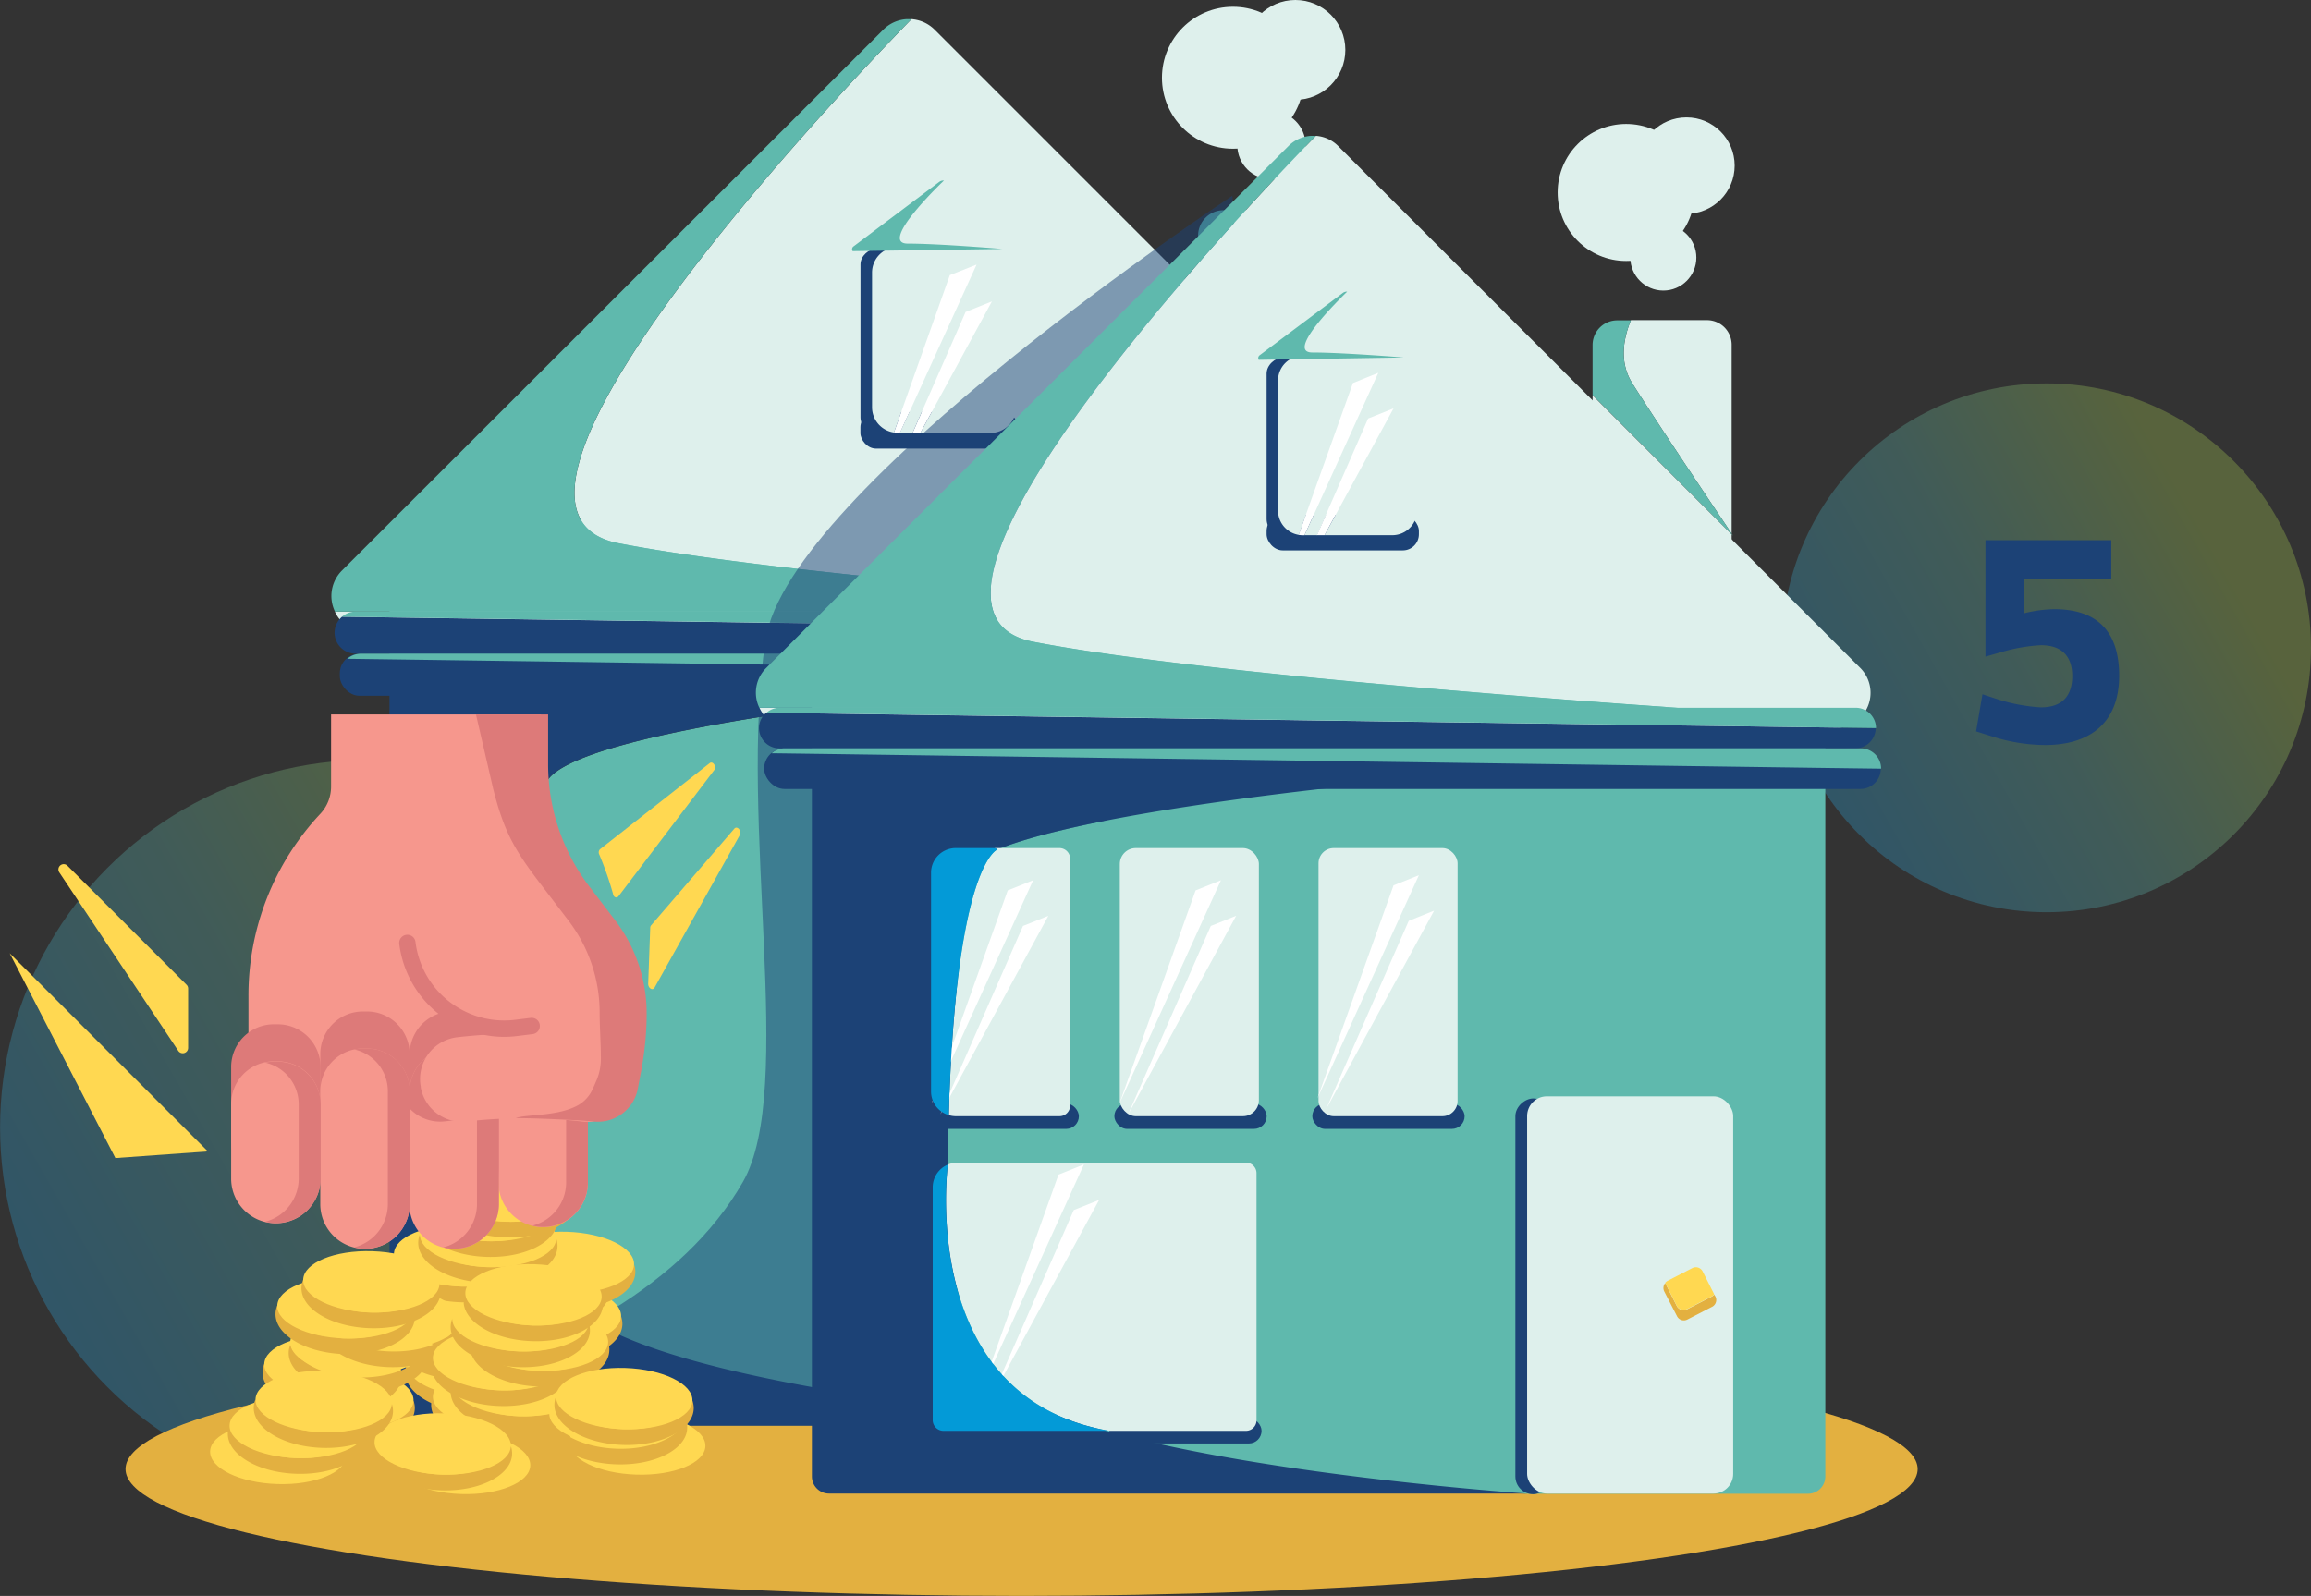 <?xml version="1.0" encoding="UTF-8"?> <svg xmlns="http://www.w3.org/2000/svg" xmlns:xlink="http://www.w3.org/1999/xlink" viewBox="0 0 361.92 250"><rect x="0" y="0" width="361.92" height="250" fill="#333333" stroke="none"/><defs><style>.cls-1,.cls-2,.cls-3{isolation:isolate;}.cls-2,.cls-3{opacity:0.3;}.cls-2{fill:url(#linear-gradient);}.cls-3{fill:url(#linear-gradient-2);}.cls-4{fill:#e3b040;}.cls-5{fill:#5fb9ad;}.cls-10,.cls-6{fill:#1c4276;}.cls-7{fill:#def0ec;}.cls-8{fill:#ffd851;}.cls-9{fill:#fff;}.cls-10{opacity:0.5;mix-blend-mode:multiply;}.cls-11{fill:#039ad7;}.cls-12{fill:#f6978d;}.cls-13{fill:#dd7a79;}</style><linearGradient id="linear-gradient" x1="-751.78" y1="428.68" x2="-752.86" y2="429.31" gradientTransform="matrix(-39.57, 68.45, 68.45, 39.57, -59081.99, 34700.93)" gradientUnits="userSpaceOnUse"><stop offset="0" stop-color="#2ba5de"></stop><stop offset="0.51" stop-color="#60b9ad"></stop><stop offset="1" stop-color="#add252"></stop></linearGradient><linearGradient id="linear-gradient-2" x1="-754.43" y1="431.18" x2="-755.21" y2="431.64" xlink:href="#linear-gradient"></linearGradient></defs><title>KOOPVERSLIMMERS_DUBBELE WOONLASTEN DEMPER</title><g class="cls-1"><g id="Layer_1" data-name="Layer 1"><circle id="Ellipse_2" data-name="Ellipse 2" class="cls-2" cx="57.59" cy="176.62" r="57.58"></circle><circle id="Ellipse_2-2" data-name="Ellipse 2" class="cls-3" cx="320.5" cy="101.48" r="41.42"></circle><ellipse class="cls-4" cx="159.99" cy="230.13" rx="140.33" ry="19.87"></ellipse><path class="cls-5" d="M221.23,81.81l-157.47-.3A2.8,2.8,0,0,0,61,84.31v23.21l98.49-.18s-75.77,6.59-74.12,16.47S73,217.7,87.81,218.52,177,223.35,177,223.35h45.56a2.8,2.8,0,0,0,2.79-2.79V84.31C225.37,82.77,222.77,81.81,221.23,81.81Z" transform="translate(0 0)"></path><path class="cls-6" d="M85.34,123.81c-1.65-9.88,74.12-16.47,74.12-16.47L61,107.52V220.59a2.77,2.77,0,0,0,2.76,2.76H177s-61.53-4.11-82.62-15.54C74.63,197.11,87,133.69,85.34,123.81Z" transform="translate(0 0)"></path><rect class="cls-6" x="145.87" y="188.46" width="64.24" height="5.76" rx="2.68" transform="translate(369.33 13.35) rotate(90)"></rect><rect class="cls-7" x="177.02" y="158.88" width="33.43" height="64.47" rx="2.97"></rect><path class="cls-4" d="M207.38,191.06a1.26,1.26,0,0,1-.4.32l-4,2a1.25,1.25,0,0,1-1.67-.55l-1.88-3.72a1.25,1.25,0,0,0-.15,1.35l2,4a1.26,1.26,0,0,0,1.67.55l4-2a1.23,1.23,0,0,0,.55-1.66Z" transform="translate(0 0)"></path><path class="cls-7" d="M231.07,89.35l-84.7-84.7A5.71,5.71,0,0,0,142.75,3S67.22,79.34,96.87,85.1,201.45,95.81,201.45,95.81h-149a5.6,5.6,0,0,0,5.16,3.29H227A5.71,5.71,0,0,0,231.07,89.35Z" transform="translate(0 0)"></path><path class="cls-8" d="M203,193.41l4-2a1.26,1.26,0,0,0,.4-.32l-1.88-3.72a1.25,1.25,0,0,0-1.67-.55l-4,2a1.37,1.37,0,0,0-.39.32l1.88,3.72A1.25,1.25,0,0,0,203,193.41Z" transform="translate(0 0)"></path><rect class="cls-6" x="53.22" y="102.4" width="181.19" height="6.59" rx="3.07"></rect><path class="cls-6" d="M52.4,99.1a3.3,3.3,0,0,0,3.29,3.3h174.6a3.3,3.3,0,0,0,3.29-3.3c-2.46,0-178.37-2.44-180-2.49A3.27,3.27,0,0,0,52.4,99.1Z" transform="translate(0 0)"></path><path class="cls-5" d="M230.29,95.81H55.69a3.25,3.25,0,0,0-2.12.8c1.64,0,177.55,2.49,180,2.49A3.3,3.3,0,0,0,230.29,95.81Z" transform="translate(0 0)"></path><rect class="cls-6" x="123.22" y="50.51" width="28.82" height="5.76" rx="2.43" transform="translate(191.03 -84.24) rotate(90)"></rect><rect class="cls-6" x="134.75" y="64.51" width="24.71" height="5.76" rx="2.43"></rect><path class="cls-5" d="M231.11,102.4H56.51a3.27,3.27,0,0,0-2.12.8c1.64,0,177.56,2.49,180,2.49A3.3,3.3,0,0,0,231.11,102.4Z" transform="translate(0 0)"></path><path class="cls-7" d="M155.16,38.7H140.57a4,4,0,0,0-4,4V63.82A4,4,0,0,0,140,67.75l8.8-24.65,4.12-1.65-12,26.36h2l8.3-18.94,4.12-1.65-11.2,20.59h11a4,4,0,0,0,4-4V42.69A4,4,0,0,0,155.16,38.7Z" transform="translate(0 0)"></path><path class="cls-9" d="M148.75,43.1,140,67.75a4.2,4.2,0,0,0,.62.06h.32l12-26.36Z" transform="translate(0 0)"></path><polygon class="cls-9" points="151.22 48.87 142.92 67.81 144.14 67.81 155.34 47.22 151.22 48.87"></polygon><path class="cls-7" d="M194.05,43.1c3.78,6,14.45,21.9,16.16,24.44V36.92a4,4,0,0,0-4-4H193.86C192.65,35.85,191.92,39.7,194.05,43.1Z" transform="translate(0 0)"></path><path class="cls-7" d="M187.64,45.1V72.47a4,4,0,0,0,4,4h14.59a4,4,0,0,0,4-4V67.66Z" transform="translate(0 0)"></path><path class="cls-5" d="M210.45,67.9l-.24-.36v.12Z" transform="translate(0 0)"></path><path class="cls-5" d="M210.21,67.54C208.5,65,197.83,49.15,194.05,43.1c-2.13-3.4-1.4-7.25-.19-10.17h-2.23a4,4,0,0,0-4,4V45.1l22.57,22.56Z" transform="translate(0 0)"></path><path class="cls-5" d="M96.87,85.1C67.22,79.34,142.75,3,142.75,3H142a5.63,5.63,0,0,0-3.68,1.66L53.58,89.35a5.63,5.63,0,0,0-1.12,6.46h149S126.52,90.87,96.87,85.1Z" transform="translate(0 0)"></path><path class="cls-5" d="M142.16,38.16c-4.74,0,5.67-9.88,5.67-9.88h-.13a1.06,1.06,0,0,0-.58.19l-13.41,10.1a.55.55,0,0,0-.18.77L157,39S147.11,38.16,142.16,38.16Z" transform="translate(0 0)"></path><circle class="cls-7" cx="193.09" cy="12.18" r="11.12"></circle><circle class="cls-7" cx="202.87" cy="7.82" r="7.82"></circle><circle class="cls-7" cx="199.12" cy="22.74" r="5.35"></circle><path class="cls-10" d="M193,30.66s-69.58,46-73.11,69.58c-4.3,28.62,4.79,70.32-3.54,84.9-18.87,33-78.1,37.74-75.47,37.74,5.89,0,34.19-1.18,34.19-1.18H148.2l46-173.35Z" transform="translate(0 0)"></path><path class="cls-5" d="M281.83,97.35l-152-.28a2.7,2.7,0,0,0-2.69,2.7v22.4l95.06-.17s-73.13,6.35-71.54,15.89-11.92,90.62,2.38,91.42S239.16,234,239.16,234h44a2.71,2.71,0,0,0,2.7-2.7V99.77C285.83,98.28,283.31,97.35,281.83,97.35Z" transform="translate(0 0)"></path><path class="cls-6" d="M150.67,137.89c-1.59-9.54,71.54-15.89,71.54-15.89l-95.06.17V231.3a2.68,2.68,0,0,0,2.67,2.67H239.16s-59.39-4-79.75-15C140.34,208.64,152.26,147.43,150.67,137.89Z" transform="translate(0 0)"></path><rect class="cls-6" x="145.11" y="172.87" width="23.85" height="3.97" rx="1.99"></rect><rect class="cls-6" x="174.52" y="172.87" width="23.85" height="3.97" rx="1.99"></rect><rect class="cls-6" x="205.52" y="172.87" width="23.85" height="3.97" rx="1.99"></rect><rect class="cls-6" x="209.09" y="200.29" width="62" height="5.56" rx="2.78" transform="translate(443.17 -37.02) rotate(90)"></rect><rect class="cls-6" x="173.72" y="222.15" width="23.85" height="3.97" rx="1.99"></rect><rect class="cls-7" x="175.37" y="132.85" width="21.78" height="42" rx="2.5"></rect><rect class="cls-7" x="206.49" y="132.85" width="21.78" height="42" rx="2.38"></rect><rect class="cls-7" x="239.16" y="171.74" width="32.27" height="62.23" rx="3.08"></rect><path class="cls-4" d="M268.46,202.8a1.29,1.29,0,0,1-.38.31l-3.88,2a1.2,1.2,0,0,1-1.61-.53L260.78,201a1.21,1.21,0,0,0-.15,1.3l2,3.88a1.2,1.2,0,0,0,1.61.53l3.88-2a1.2,1.2,0,0,0,.53-1.61Z" transform="translate(0 0)"></path><path class="cls-7" d="M291.33,104.63,209.57,22.88a5.43,5.43,0,0,0-3.49-1.6S133.18,95,161.8,100.53s100.94,10.34,100.94,10.34H118.94a5.41,5.41,0,0,0,5,3.18H287.43A5.52,5.52,0,0,0,291.33,104.63Z" transform="translate(0 0)"></path><path class="cls-8" d="M264.2,205.07l3.88-2a1.29,1.29,0,0,0,.38-.31l-1.81-3.59a1.2,1.2,0,0,0-1.61-.53l-3.88,2a1.29,1.29,0,0,0-.38.31l1.81,3.59A1.2,1.2,0,0,0,264.2,205.07Z" transform="translate(0 0)"></path><rect class="cls-6" x="119.67" y="117.23" width="174.88" height="6.36" rx="3.18"></rect><path class="cls-6" d="M118.87,114.05a3.19,3.19,0,0,0,3.18,3.18H290.57a3.19,3.19,0,0,0,3.18-3.18c-2.37,0-172.16-2.36-173.75-2.41A3.17,3.17,0,0,0,118.87,114.05Z" transform="translate(0 0)"></path><path class="cls-5" d="M290.57,110.87H122.05a3.13,3.13,0,0,0-2,.77c1.59,0,171.38,2.41,173.75,2.41A3.19,3.19,0,0,0,290.57,110.87Z" transform="translate(0 0)"></path><rect class="cls-6" x="187.23" y="67.15" width="27.82" height="5.56" rx="2.52" transform="translate(271.07 -131.22) rotate(90)"></rect><rect class="cls-6" x="198.36" y="80.66" width="23.85" height="5.56" rx="2.52"></rect><path class="cls-7" d="M195.13,182.13H149.92a3.67,3.67,0,0,0-1.48.31h0c0,.09-4.87,36.53,25.28,41.7h21.42a1.65,1.65,0,0,0,1.64-1.65V183.78A1.65,1.65,0,0,0,195.13,182.13Z" transform="translate(0 0)"></path><path class="cls-5" d="M291.37,117.23H122.85a3.09,3.09,0,0,0-2,.77c1.59,0,171.37,2.41,173.75,2.41A3.19,3.19,0,0,0,291.37,117.23Z" transform="translate(0 0)"></path><polygon class="cls-9" points="206.31 172.07 218.24 138.69 222.21 137.1 206.31 172.07"></polygon><polygon class="cls-9" points="207.67 173.77 220.62 144.25 224.59 142.66 207.67 173.77"></polygon><path class="cls-7" d="M218.06,55.74H204a3.86,3.86,0,0,0-3.85,3.85V80a3.86,3.86,0,0,0,3.25,3.79L211.88,60l4-1.59L204.29,83.84h2l8-18.28,4-1.59L207.43,83.84h10.63A3.86,3.86,0,0,0,221.91,80V59.59A3.86,3.86,0,0,0,218.06,55.74Z" transform="translate(0 0)"></path><path class="cls-9" d="M211.88,60l-8.5,23.79a3.93,3.93,0,0,0,.6.06h.31L215.85,58.4Z" transform="translate(0 0)"></path><polygon class="cls-9" points="214.26 65.56 206.24 83.84 207.43 83.84 218.24 63.97 214.26 65.56"></polygon><polygon class="cls-9" points="175.31 172.87 187.24 139.48 191.21 137.89 175.31 172.87"></polygon><path class="cls-7" d="M165.92,132.85H155.77l.46.21s-6.54,2.13-7.64,41.62a3.8,3.8,0,0,0,1.07.17h16.26a1.67,1.67,0,0,0,1.67-1.67V134.53A1.68,1.68,0,0,0,165.92,132.85Z" transform="translate(0 0)"></path><polygon class="cls-9" points="176.67 174.57 189.62 145.05 193.59 143.46 176.67 174.57"></polygon><polygon class="cls-9" points="153.85 217.38 165.77 184 169.75 182.41 153.85 217.38"></polygon><polygon class="cls-9" points="145.9 172.87 157.82 139.48 161.8 137.89 145.9 172.87"></polygon><polygon class="cls-9" points="155.21 219.08 168.16 189.56 172.13 187.97 155.21 219.08"></polygon><polygon class="cls-9" points="147.26 174.57 160.21 145.05 164.18 143.46 147.26 174.57"></polygon><path class="cls-11" d="M148.43,182.44a3.85,3.85,0,0,0-2.36,3.54v36.48a1.69,1.69,0,0,0,1.69,1.68h26C143.52,219,148.43,182.45,148.43,182.44Z" transform="translate(0 0)"></path><path class="cls-11" d="M156.23,133.06l-.46-.21h-6.11a3.86,3.86,0,0,0-3.85,3.85V171a3.85,3.85,0,0,0,2.78,3.68C149.69,135.19,156.23,133.06,156.23,133.06Z" transform="translate(0 0)"></path><path class="cls-7" d="M255.6,60c3.65,5.84,13.94,21.14,15.59,23.6V54a3.86,3.86,0,0,0-3.85-3.85H255.41C254.25,53,253.54,56.71,255.6,60Z" transform="translate(0 0)"></path><path class="cls-7" d="M249.41,61.92V88.34a3.86,3.86,0,0,0,3.85,3.84h14.08a3.86,3.86,0,0,0,3.85-3.84V83.7Z" transform="translate(0 0)"></path><path class="cls-5" d="M271.42,83.93l-.23-.34v.11Z" transform="translate(0 0)"></path><path class="cls-5" d="M271.19,83.59c-1.65-2.46-11.94-17.76-15.59-23.6-2.06-3.28-1.35-7-.19-9.81h-2.15A3.86,3.86,0,0,0,249.41,54v7.89L271.19,83.7Z" transform="translate(0 0)"></path><path class="cls-5" d="M161.8,100.53C133.18,95,206.08,21.28,206.08,21.28h-.75a5.46,5.46,0,0,0-3.55,1.6L120,104.63a5.43,5.43,0,0,0-1.08,6.24h143.8S190.41,106.1,161.8,100.53Z" transform="translate(0 0)"></path><path class="cls-5" d="M205.52,55.22c-4.58,0,5.46-9.53,5.46-9.53h-.12a1,1,0,0,0-.56.2l-13,9.74a.54.54,0,0,0-.17.74L219.83,56S210.29,55.22,205.52,55.22Z" transform="translate(0 0)"></path><circle class="cls-7" cx="254.67" cy="30.15" r="10.73"></circle><circle class="cls-7" cx="264.11" cy="25.94" r="7.55"></circle><circle class="cls-7" cx="260.49" cy="40.35" r="5.17"></circle><path class="cls-6" d="M311.78,115.3l-2.31-.73,1-5.81,2.22.73a27.47,27.47,0,0,0,6.92,1.32c3.38,0,4.92-1.83,4.92-4.91s-1.62-4.83-4.92-4.83a27.22,27.22,0,0,0-6.15,1.07l-2.52.72V84.62h19.7v6.07H317v5.38a20.47,20.47,0,0,1,4.71-.64c6.71,0,10.17,3.46,10.17,10.43,0,7.13-4.32,10.85-11.63,10.85A27.78,27.78,0,0,1,311.78,115.3Z" transform="translate(0 0)"></path><path class="cls-4" d="M86.45,210.69c-5.27-.17-9.59-2.37-10.53-5.14a3.66,3.66,0,0,0-.27,1.22c-.1,3.33,4.7,6.18,10.72,6.37s11-2.35,11.1-5.68a3.68,3.68,0,0,0-.19-1.23C96.17,208.93,91.71,210.85,86.45,210.69Z" transform="translate(0 0)"></path><ellipse class="cls-8" cx="86.6" cy="205.89" rx="4.8" ry="10.68" transform="translate(-121.94 285.9) rotate(-88.18)"></ellipse><path class="cls-4" d="M84.42,205.61c-5.27-.17-9.59-2.37-10.53-5.14a3.66,3.66,0,0,0-.27,1.22c-.1,3.33,4.69,6.18,10.72,6.37s11-2.35,11.09-5.68a3.43,3.43,0,0,0-.18-1.23C94.13,203.85,89.68,205.77,84.42,205.61Z" transform="translate(0 0)"></path><ellipse class="cls-8" cx="84.57" cy="200.81" rx="4.8" ry="10.68" transform="translate(-118.83 278.95) rotate(-88.18)"></ellipse><path class="cls-4" d="M88.48,202.56c-5.26-.17-9.59-2.37-10.53-5.14a3.42,3.42,0,0,0-.26,1.22c-.11,3.33,4.69,6.18,10.71,6.37s11-2.35,11.1-5.68a3.44,3.44,0,0,0-.19-1.23C98.2,200.81,93.74,202.73,88.48,202.56Z" transform="translate(0 0)"></path><ellipse class="cls-8" cx="88.63" cy="197.76" rx="4.8" ry="10.68" transform="translate(-111.85 280.06) rotate(-88.18)"></ellipse><path class="cls-4" d="M74.26,218.81c-5.27-.16-9.59-2.36-10.53-5.14a3.42,3.42,0,0,0-.26,1.22c-.11,3.33,4.69,6.19,10.71,6.38s11-2.35,11.1-5.68a3.74,3.74,0,0,0-.19-1.24C84,217.06,79.52,219,74.26,218.81Z" transform="translate(0 0)"></path><ellipse class="cls-8" cx="74.41" cy="214.01" rx="4.8" ry="10.68" transform="translate(-141.86 281.58) rotate(-88.18)"></ellipse><path class="cls-4" d="M72.23,213.73c-5.27-.16-9.59-2.36-10.53-5.14a3.72,3.72,0,0,0-.27,1.22c-.1,3.33,4.69,6.19,10.72,6.38s11-2.35,11.09-5.68a3.49,3.49,0,0,0-.18-1.24C81.94,212,77.49,213.9,72.23,213.73Z" transform="translate(0 0)"></path><ellipse class="cls-8" cx="72.38" cy="208.93" rx="4.8" ry="10.68" transform="translate(-138.75 274.64) rotate(-88.18)"></ellipse><path class="cls-4" d="M76.29,210.69c-5.26-.17-9.59-2.37-10.53-5.14a3.42,3.42,0,0,0-.26,1.22c-.11,3.33,4.69,6.18,10.71,6.37s11-2.35,11.1-5.68a3.44,3.44,0,0,0-.19-1.23C86,208.93,81.55,210.85,76.29,210.69Z" transform="translate(0 0)"></path><ellipse class="cls-8" cx="76.44" cy="205.89" rx="4.8" ry="10.68" transform="translate(-131.77 275.75) rotate(-88.18)"></ellipse><path class="cls-4" d="M74.26,206.62c-5.27-.16-9.59-2.36-10.53-5.14a3.47,3.47,0,0,0-.26,1.22c-.11,3.33,4.69,6.19,10.71,6.38s11-2.35,11.1-5.68a3.74,3.74,0,0,0-.19-1.24C84,204.87,79.52,206.79,74.26,206.62Z" transform="translate(0 0)"></path><ellipse class="cls-8" cx="74.41" cy="201.82" rx="4.8" ry="10.68" transform="translate(-129.68 269.78) rotate(-88.18)"></ellipse><path class="cls-4" d="M72.23,201.54c-5.27-.16-9.59-2.36-10.53-5.14a3.72,3.72,0,0,0-.27,1.22c-.1,3.33,4.69,6.19,10.72,6.38s11-2.35,11.09-5.68a3.49,3.49,0,0,0-.18-1.24C81.94,199.79,77.49,201.71,72.23,201.54Z" transform="translate(0 0)"></path><ellipse class="cls-8" cx="72.38" cy="196.74" rx="4.8" ry="10.68" transform="translate(-126.57 262.83) rotate(-88.18)"></ellipse><path class="cls-4" d="M76.29,198.5c-5.26-.17-9.59-2.37-10.53-5.14a3.42,3.42,0,0,0-.26,1.22c-.11,3.33,4.69,6.18,10.71,6.37s11-2.35,11.1-5.68a3.44,3.44,0,0,0-.19-1.23C86,196.74,81.55,198.66,76.29,198.5Z" transform="translate(0 0)"></path><ellipse class="cls-8" cx="76.44" cy="193.7" rx="4.8" ry="10.68" transform="translate(-119.59 263.94) rotate(-88.18)"></ellipse><path class="cls-4" d="M53.94,223.89c-5.26-.17-9.59-2.36-10.53-5.14a3.42,3.42,0,0,0-.26,1.22c-.11,3.33,4.69,6.18,10.71,6.38s11-2.36,11.1-5.68a3.5,3.5,0,0,0-.19-1.24C63.66,222.14,59.2,224.06,53.94,223.89Z" transform="translate(0 0)"></path><ellipse class="cls-8" cx="54.09" cy="219.09" rx="4.8" ry="10.68" transform="translate(-166.61 266.2) rotate(-88.18)"></ellipse><path class="cls-4" d="M51.91,218.81c-5.26-.16-9.59-2.36-10.53-5.14a3.42,3.42,0,0,0-.26,1.22c-.11,3.33,4.69,6.19,10.71,6.38s11-2.35,11.1-5.68a3.5,3.5,0,0,0-.19-1.24C61.63,217.06,57.17,219,51.91,218.81Z" transform="translate(0 0)"></path><ellipse class="cls-8" cx="52.06" cy="214.01" rx="4.8" ry="10.68" transform="translate(-163.5 259.25) rotate(-88.18)"></ellipse><path class="cls-4" d="M56,215.77c-5.26-.17-9.59-2.37-10.52-5.14a3.43,3.43,0,0,0-.27,1.22c-.11,3.32,4.69,6.18,10.71,6.37s11-2.35,11.1-5.68a3.23,3.23,0,0,0-.19-1.23C65.69,214,61.24,215.93,56,215.77Z" transform="translate(0 0)"></path><ellipse class="cls-8" cx="56.13" cy="210.97" rx="4.8" ry="10.68" transform="matrix(0.03, -1, 1, 0.03, -156.52, 260.36)"></ellipse><path class="cls-4" d="M61.05,211.7c-5.26-.16-9.59-2.36-10.52-5.14a3.23,3.23,0,0,0-.27,1.22C50.15,211.11,55,214,61,214.16s11-2.36,11.1-5.68a3.5,3.5,0,0,0-.19-1.24C70.77,210,66.31,211.87,61.05,211.7Z" transform="translate(0 0)"></path><ellipse class="cls-8" cx="61.2" cy="206.9" rx="4.8" ry="10.68" transform="matrix(0.03, -1, 1, 0.03, -147.54, 261.5)"></ellipse><path class="cls-4" d="M53.94,209.67c-5.26-.17-9.59-2.37-10.53-5.14a3.42,3.42,0,0,0-.26,1.22c-.11,3.33,4.69,6.18,10.71,6.37s11-2.35,11.1-5.68a3.44,3.44,0,0,0-.19-1.23C63.66,207.92,59.2,209.84,53.94,209.67Z" transform="translate(0 0)"></path><ellipse class="cls-8" cx="54.09" cy="204.87" rx="4.8" ry="10.68" transform="translate(-152.39 252.43) rotate(-88.18)"></ellipse><path class="cls-4" d="M58,205.61c-5.26-.17-9.58-2.37-10.52-5.14a3.66,3.66,0,0,0-.27,1.22c-.1,3.33,4.69,6.18,10.72,6.37s11-2.35,11.09-5.68a3.43,3.43,0,0,0-.18-1.23C67.72,203.85,63.27,205.77,58,205.61Z" transform="translate(0 0)"></path><ellipse class="cls-8" cx="58.16" cy="200.81" rx="4.8" ry="10.68" transform="translate(-144.4 252.55) rotate(-88.18)"></ellipse><path class="cls-4" d="M78.32,223.89c-5.26-.17-9.59-2.36-10.53-5.14a3.42,3.42,0,0,0-.26,1.22c-.11,3.33,4.69,6.18,10.71,6.38s11-2.36,11.1-5.68a3.5,3.5,0,0,0-.19-1.24C88,222.14,83.58,224.06,78.32,223.89Z" transform="translate(0 0)"></path><ellipse class="cls-8" cx="78.47" cy="219.09" rx="4.8" ry="10.68" transform="translate(-143 290.56) rotate(-88.18)"></ellipse><path class="cls-4" d="M81.37,221.86c-5.26-.17-9.59-2.37-10.53-5.14a3.42,3.42,0,0,0-.26,1.22c-.11,3.33,4.69,6.18,10.71,6.37s11-2.35,11.1-5.68a3.44,3.44,0,0,0-.19-1.23C91.09,220.11,86.63,222,81.37,221.86Z" transform="translate(0 0)"></path><ellipse class="cls-8" cx="81.52" cy="217.06" rx="4.8" ry="10.68" transform="translate(-138.02 291.64) rotate(-88.18)"></ellipse><path class="cls-4" d="M78.32,217.8c-5.26-.17-9.59-2.37-10.53-5.14a3.42,3.42,0,0,0-.26,1.22c-.11,3.33,4.69,6.18,10.71,6.37s11-2.35,11.1-5.68a3.44,3.44,0,0,0-.19-1.23C88,216,83.58,218,78.32,217.8Z" transform="translate(0 0)"></path><ellipse class="cls-8" cx="78.47" cy="213" rx="4.8" ry="10.68" transform="translate(-136.91 284.66) rotate(-88.18)"></ellipse><path class="cls-4" d="M84.42,214.75c-5.27-.17-9.59-2.37-10.53-5.14a3.66,3.66,0,0,0-.27,1.22c-.1,3.33,4.69,6.18,10.72,6.37s11-2.35,11.09-5.68a3.43,3.43,0,0,0-.18-1.23C94.13,213,89.68,214.92,84.42,214.75Z" transform="translate(0 0)"></path><ellipse class="cls-8" cx="84.57" cy="209.95" rx="4.8" ry="10.68" transform="translate(-127.96 287.8) rotate(-88.18)"></ellipse><path class="cls-4" d="M81.37,211.7c-5.26-.16-9.59-2.36-10.53-5.14a3.42,3.42,0,0,0-.26,1.22c-.11,3.33,4.69,6.18,10.71,6.38s11-2.36,11.1-5.68a3.5,3.5,0,0,0-.19-1.24C91.09,210,86.63,211.87,81.37,211.7Z" transform="translate(0 0)"></path><ellipse class="cls-8" cx="81.52" cy="206.9" rx="4.8" ry="10.68" transform="translate(-127.87 281.81) rotate(-88.18)"></ellipse><path class="cls-4" d="M83.4,207.64c-5.26-.17-9.59-2.37-10.53-5.14a3.42,3.42,0,0,0-.26,1.22c-.11,3.33,4.69,6.18,10.71,6.37s11-2.35,11.1-5.68a3.44,3.44,0,0,0-.19-1.23C93.12,205.89,88.66,207.81,83.4,207.64Z" transform="translate(0 0)"></path><ellipse class="cls-8" cx="83.55" cy="202.84" rx="4.8" ry="10.68" transform="translate(-121.84 279.9) rotate(-88.18)"></ellipse><path class="cls-4" d="M76.29,194.43c-5.26-.16-9.59-2.36-10.53-5.14a3.47,3.47,0,0,0-.26,1.22c-.11,3.33,4.69,6.19,10.71,6.38s11-2.35,11.1-5.68a3.5,3.5,0,0,0-.19-1.24C86,192.68,81.55,194.6,76.29,194.43Z" transform="translate(0 0)"></path><ellipse class="cls-8" cx="76.44" cy="189.63" rx="4.8" ry="10.68" transform="translate(-115.53 260.01) rotate(-88.18)"></ellipse><path class="cls-4" d="M79.34,191.39c-5.27-.17-9.59-2.37-10.53-5.14a3.66,3.66,0,0,0-.27,1.22c-.1,3.33,4.7,6.18,10.72,6.37s11-2.35,11.1-5.68a3.68,3.68,0,0,0-.19-1.23C89.06,189.63,84.6,191.55,79.34,191.39Z" transform="translate(0 0)"></path><ellipse class="cls-8" cx="79.49" cy="186.59" rx="4.8" ry="10.68" transform="translate(-109.53 260.11) rotate(-88.18)"></ellipse><path class="cls-4" d="M72.23,234.05c-5.27-.17-9.59-2.37-10.53-5.14a3.66,3.66,0,0,0-.27,1.22c-.1,3.33,4.69,6.18,10.72,6.37s11-2.35,11.09-5.68a3.43,3.43,0,0,0-.18-1.23C81.94,232.3,77.49,234.22,72.23,234.05Z" transform="translate(0 0)"></path><ellipse class="cls-8" cx="72.38" cy="229.25" rx="4.8" ry="10.68" transform="translate(-159.06 294.31) rotate(-88.18)"></ellipse><path class="cls-4" d="M69.18,231c-5.26-.16-9.59-2.36-10.53-5.14a3.42,3.42,0,0,0-.26,1.22c-.11,3.33,4.69,6.18,10.71,6.38s11-2.36,11.1-5.68a3.5,3.5,0,0,0-.19-1.24C78.9,229.25,74.44,231.17,69.18,231Z" transform="translate(0 0)"></path><ellipse class="cls-8" cx="69.33" cy="226.2" rx="4.8" ry="10.68" transform="translate(-158.96 288.31) rotate(-88.18)"></ellipse><path class="cls-4" d="M43.43,232.48c-5.27-.16-9.59-2.36-10.53-5.14a3.72,3.72,0,0,0-.27,1.22c-.1,3.33,4.7,6.19,10.72,6.38s11-2.35,11.1-5.68a3.74,3.74,0,0,0-.19-1.24C53.15,230.73,48.69,232.65,43.43,232.48Z" transform="translate(0 0)"></path><ellipse class="cls-8" cx="43.58" cy="227.68" rx="4.8" ry="10.68" transform="translate(-185.37 264.01) rotate(-88.18)"></ellipse><path class="cls-4" d="M46.47,228.42c-5.26-.17-9.58-2.37-10.52-5.14a3.66,3.66,0,0,0-.27,1.22c-.1,3.33,4.69,6.18,10.72,6.37s11-2.35,11.09-5.68a3.43,3.43,0,0,0-.18-1.23C56.19,226.67,51.74,228.59,46.47,228.42Z" transform="translate(0 0)"></path><ellipse class="cls-8" cx="46.63" cy="223.62" rx="4.8" ry="10.68" transform="translate(-178.36 263.12) rotate(-88.18)"></ellipse><path class="cls-4" d="M50.54,224.36C45.28,224.19,41,222,40,219.22a3.42,3.42,0,0,0-.26,1.22c-.11,3.33,4.69,6.18,10.71,6.37s11-2.35,11.1-5.68a3.68,3.68,0,0,0-.19-1.23C60.26,222.6,55.8,224.52,50.54,224.36Z" transform="translate(0 0)"></path><ellipse class="cls-8" cx="50.69" cy="219.56" rx="4.8" ry="10.68" transform="translate(-170.37 263.24) rotate(-88.18)"></ellipse><path class="cls-4" d="M99.65,231c-5.26-.16-9.59-2.36-10.52-5.14a3.43,3.43,0,0,0-.27,1.22c-.11,3.33,4.69,6.18,10.71,6.38s11-2.36,11.1-5.68a3.5,3.5,0,0,0-.19-1.24C109.37,229.25,104.91,231.17,99.65,231Z" transform="translate(0 0)"></path><ellipse class="cls-8" cx="99.8" cy="226.2" rx="4.8" ry="10.68" transform="translate(-129.46 318.77) rotate(-88.18)"></ellipse><path class="cls-4" d="M96.6,226.94c-5.26-.17-9.58-2.37-10.52-5.14a3.66,3.66,0,0,0-.27,1.22c-.1,3.33,4.69,6.18,10.72,6.37s11-2.35,11.09-5.68a3.43,3.43,0,0,0-.18-1.23C106.32,225.19,101.87,227.11,96.6,226.94Z" transform="translate(0 0)"></path><ellipse class="cls-8" cx="96.76" cy="222.14" rx="4.8" ry="10.68" transform="matrix(0.03, -1, 1, 0.03, -128.34, 311.79)"></ellipse><path class="cls-4" d="M97.62,223.89c-5.26-.17-9.59-2.36-10.53-5.14a3.42,3.42,0,0,0-.26,1.22c-.11,3.33,4.69,6.18,10.71,6.38s11-2.36,11.1-5.68a3.5,3.5,0,0,0-.19-1.24C107.34,222.14,102.88,224.06,97.62,223.89Z" transform="translate(0 0)"></path><ellipse class="cls-8" cx="97.77" cy="219.09" rx="4.8" ry="10.68" transform="translate(-124.32 309.85) rotate(-88.18)"></ellipse><path class="cls-12" d="M84.8,160.88h.59a6.68,6.68,0,0,1,6.68,6.68v17.69a7,7,0,1,1-14,0V167.56A6.69,6.69,0,0,1,84.8,160.88Z" transform="translate(0 0)"></path><path class="cls-12" d="M84.7,111.92v7.78a32.6,32.6,0,0,0,6.23,19.23l3.91,5.35a24.3,24.3,0,0,1,4.63,14.3,51.94,51.94,0,0,1-.84,9.32c-.16.88-.33,1.76-.49,2.64a6.13,6.13,0,0,1-6.67,5.14v9.8l-49.24-3.75-3.32-7.56V156.08a41.6,41.6,0,0,1,11.25-28.59,6.23,6.23,0,0,0,1.69-4.28V111.92" transform="translate(0 0)"></path><path class="cls-13" d="M88.66,167.56v17.69A7,7,0,0,1,83.38,192a7,7,0,0,0,8.69-6.77V167.56a6.68,6.68,0,0,0-6.68-6.68H84.8a6.64,6.64,0,0,0-1.42.15A6.69,6.69,0,0,1,88.66,167.56Z" transform="translate(0 0)"></path><path class="cls-13" d="M64.16,182.82V165.13a6.7,6.7,0,0,1,6.19-6.67,15.22,15.22,0,0,0,6.76,3.15,6.6,6.6,0,0,1,1,3.52v17.69a7,7,0,1,1-14,0Z" transform="translate(0 0)"></path><path class="cls-13" d="M56.88,158.45h.59a6.69,6.69,0,0,1,6.69,6.68v17.69a7,7,0,0,1-14,0V165.13A6.68,6.68,0,0,1,56.88,158.45Z" transform="translate(0 0)"></path><path class="cls-13" d="M42.93,160.46h.58a6.69,6.69,0,0,1,6.69,6.68v11.63a7,7,0,0,1-14,0V167.14A6.68,6.68,0,0,1,42.93,160.46Z" transform="translate(0 0)"></path><path class="cls-12" d="M64.16,188.63V170.94a6.69,6.69,0,0,1,6.68-6.69h.59a6.69,6.69,0,0,1,6.68,6.69v17.69a7,7,0,1,1-14,0Z" transform="translate(0 0)"></path><path class="cls-13" d="M74.7,170.94v17.69a7,7,0,0,1-5.27,6.77,7.26,7.26,0,0,0,1.7.21,7,7,0,0,0,7-7V170.94a6.69,6.69,0,0,0-6.68-6.69h-.59a7.25,7.25,0,0,0-1.41.15A6.69,6.69,0,0,1,74.7,170.94Z" transform="translate(0 0)"></path><path class="cls-12" d="M56.88,164.25h.59a6.7,6.7,0,0,1,6.69,6.69v17.69a7,7,0,0,1-14,0V170.94A6.69,6.69,0,0,1,56.88,164.25Z" transform="translate(0 0)"></path><path class="cls-13" d="M60.74,170.94v17.69a7,7,0,0,1-5.27,6.77,7.41,7.41,0,0,0,1.71.21,7,7,0,0,0,7-7V170.94a6.7,6.7,0,0,0-6.69-6.69h-.59a7.25,7.25,0,0,0-1.41.15A6.69,6.69,0,0,1,60.74,170.94Z" transform="translate(0 0)"></path><path class="cls-12" d="M42.93,166.26h.58A6.7,6.7,0,0,1,50.2,173v11.63a7,7,0,0,1-14,0V173A6.69,6.69,0,0,1,42.93,166.26Z" transform="translate(0 0)"></path><path class="cls-13" d="M46.78,173v11.63a7,7,0,0,1-5.27,6.76,6.91,6.91,0,0,0,1.71.21,7,7,0,0,0,7-7V173a6.7,6.7,0,0,0-6.69-6.69h-.58a7.35,7.35,0,0,0-1.42.15A6.69,6.69,0,0,1,46.78,173Z" transform="translate(0 0)"></path><path class="cls-13" d="M64.16,173.65v-2.71a6.69,6.69,0,0,1,6.68-6.69h.59a6.69,6.69,0,0,1,6.68,6.69v4.22a77.27,77.27,0,0,0-8.46.5A6.56,6.56,0,0,1,64.16,173.65Z" transform="translate(0 0)"></path><path class="cls-12" d="M84.05,111.92v7.78a31.66,31.66,0,0,0,6.5,19.23l4.08,5.35a23.57,23.57,0,0,1,4.84,14.3,50.21,50.21,0,0,1-.88,9.32c-.17.88-.34,1.76-.5,2.64a6.38,6.38,0,0,1-7,5.14,79.44,79.44,0,0,0-18,0,6.57,6.57,0,0,1-7.19-5.3l0-.13a6.59,6.59,0,0,1,5.74-7.77,92.13,92.13,0,0,1,10.76-.58" transform="translate(0 0)"></path><path class="cls-13" d="M85,138.93c-4.22-5.52-6-8.31-7.78-15.43l-2.68-11.58h11.3v7.78a31.66,31.66,0,0,0,6.5,19.23l4,5.24a24,24,0,0,1,4.93,14.73c0,1.46-.08,2.91-.22,4.36s-.37,3.1-.66,4.64c-.17.88-.34,1.76-.5,2.64a6.38,6.38,0,0,1-7,5.14c-1.44-.17-8.56-.53-12.12-.53,1.66-.64,6.74-.21,9.93-2.12a5.47,5.47,0,0,0,2.12-2.44c.23-.48.44-1,.62-1.4a8.81,8.81,0,0,0,.66-3.62c0-2.19-.19-4.47-.19-7a23.72,23.72,0,0,0-4.84-14.3Z" transform="translate(0 0)"></path><path class="cls-13" d="M63.64,146.44a1.28,1.28,0,0,1,1.43,1.12,14,14,0,0,0,15.65,12.19l2.35-.29a1.28,1.28,0,1,1,.31,2.54l-2.35.29a16.31,16.31,0,0,1-3.12.1,16.61,16.61,0,0,1-15.38-14.52A1.28,1.28,0,0,1,63.64,146.44Z" transform="translate(0 0)"></path><path class="cls-8" d="M96,140a51.6,51.6,0,0,0-2.16-6.16.7.7,0,0,1,.13-.81l17.18-13.49c.48-.38,1.11.55.72,1.07l-15,19.78C96.58,140.78,96.07,140.56,96,140Z" transform="translate(0 0)"></path><path class="cls-8" d="M102,144.92l13-15.11c.45-.53,1.22.37.86,1l-13.35,23.9c-.3.53-1,.1-1-.6l.32-8.79A.59.59,0,0,1,102,144.92Z" transform="translate(0 0)"></path><path class="cls-8" d="M29.46,164.16v-9.31a.83.83,0,0,0-.25-.59L10.58,135.63a.83.83,0,0,0-1.28,1.05l18.63,27.95A.84.84,0,0,0,29.46,164.16Z" transform="translate(0 0)"></path><polygon class="cls-8" points="32.56 180.37 1.52 149.33 18.07 181.41 32.56 180.37"></polygon></g></g></svg> 